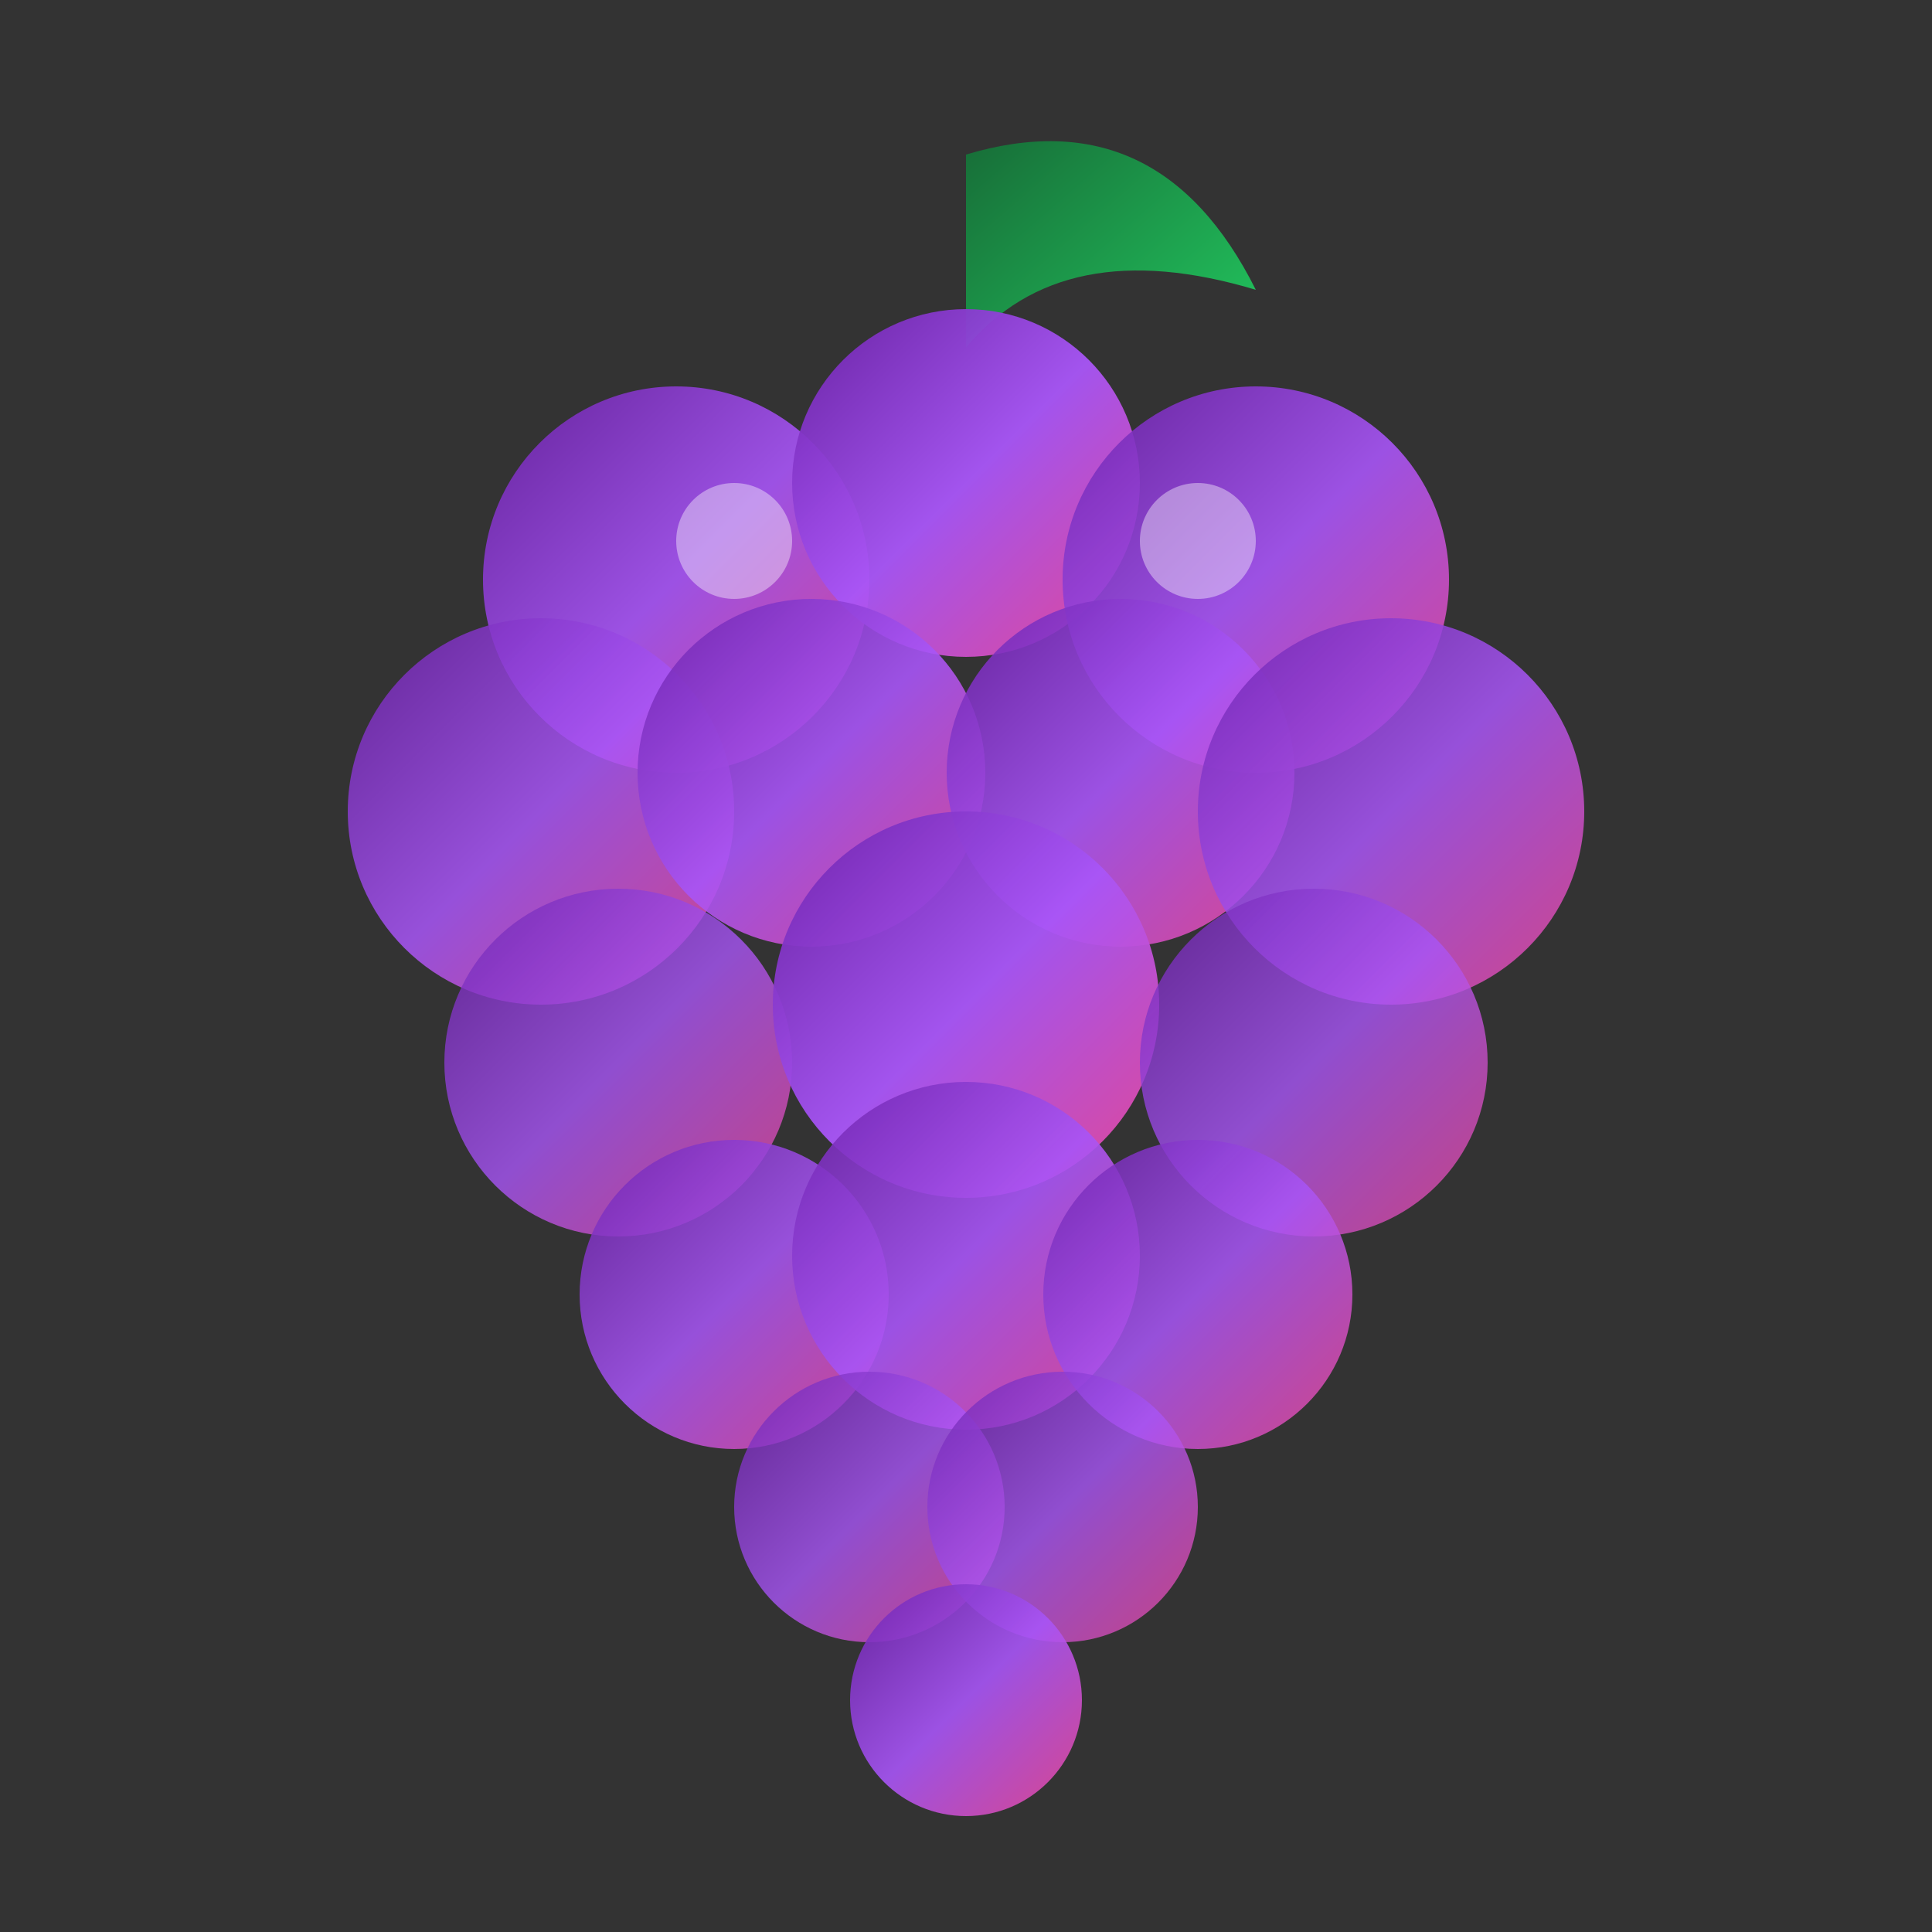 <svg xmlns="http://www.w3.org/2000/svg" viewBox="0 0 100 100">
  <rect x="0" y="0" width="100" height="100" fill="#333333" stroke="none"/>
  <defs>
    <linearGradient id="berryGradient" x1="0%" y1="0%" x2="100%" y2="100%">
      <stop offset="0%" style="stop-color:#6B21A8"/>
      <stop offset="50%" style="stop-color:#A855F7"/>
      <stop offset="100%" style="stop-color:#EC4899"/>
    </linearGradient>
    <linearGradient id="leafGradient" x1="0%" y1="0%" x2="100%" y2="100%">
      <stop offset="0%" style="stop-color:#166534"/>
      <stop offset="100%" style="stop-color:#22C55E"/>
    </linearGradient>
  </defs>
  
  <!-- Leaf/stem -->
  <path d="M50 8 Q60 5 65 15 Q55 12 50 18" fill="url(#leafGradient)"/>
  
  <!-- Berry drupelets forming heart shape -->
  <!-- Top row -->
  <circle cx="35" cy="30" r="10" fill="url(#berryGradient)" opacity="0.9"/>
  <circle cx="50" cy="25" r="9" fill="url(#berryGradient)" opacity="0.95"/>
  <circle cx="65" cy="30" r="10" fill="url(#berryGradient)" opacity="0.9"/>
  
  <!-- Second row -->
  <circle cx="28" cy="42" r="10" fill="url(#berryGradient)" opacity="0.85"/>
  <circle cx="42" cy="40" r="9" fill="url(#berryGradient)" opacity="0.9"/>
  <circle cx="58" cy="40" r="9" fill="url(#berryGradient)" opacity="0.9"/>
  <circle cx="72" cy="42" r="10" fill="url(#berryGradient)" opacity="0.85"/>
  
  <!-- Third row -->
  <circle cx="32" cy="55" r="9" fill="url(#berryGradient)" opacity="0.8"/>
  <circle cx="50" cy="52" r="10" fill="url(#berryGradient)" opacity="0.95"/>
  <circle cx="68" cy="55" r="9" fill="url(#berryGradient)" opacity="0.8"/>
  
  <!-- Fourth row -->
  <circle cx="38" cy="67" r="8" fill="url(#berryGradient)" opacity="0.85"/>
  <circle cx="50" cy="65" r="9" fill="url(#berryGradient)" opacity="0.9"/>
  <circle cx="62" cy="67" r="8" fill="url(#berryGradient)" opacity="0.85"/>
  
  <!-- Bottom point of heart -->
  <circle cx="45" cy="78" r="7" fill="url(#berryGradient)" opacity="0.8"/>
  <circle cx="55" cy="78" r="7" fill="url(#berryGradient)" opacity="0.8"/>
  <circle cx="50" cy="88" r="6" fill="url(#berryGradient)" opacity="0.9"/>
  
  <!-- Shine effects -->
  <circle cx="38" cy="28" r="3" fill="white" opacity="0.4"/>
  <circle cx="62" cy="28" r="3" fill="white" opacity="0.4"/>
</svg>

